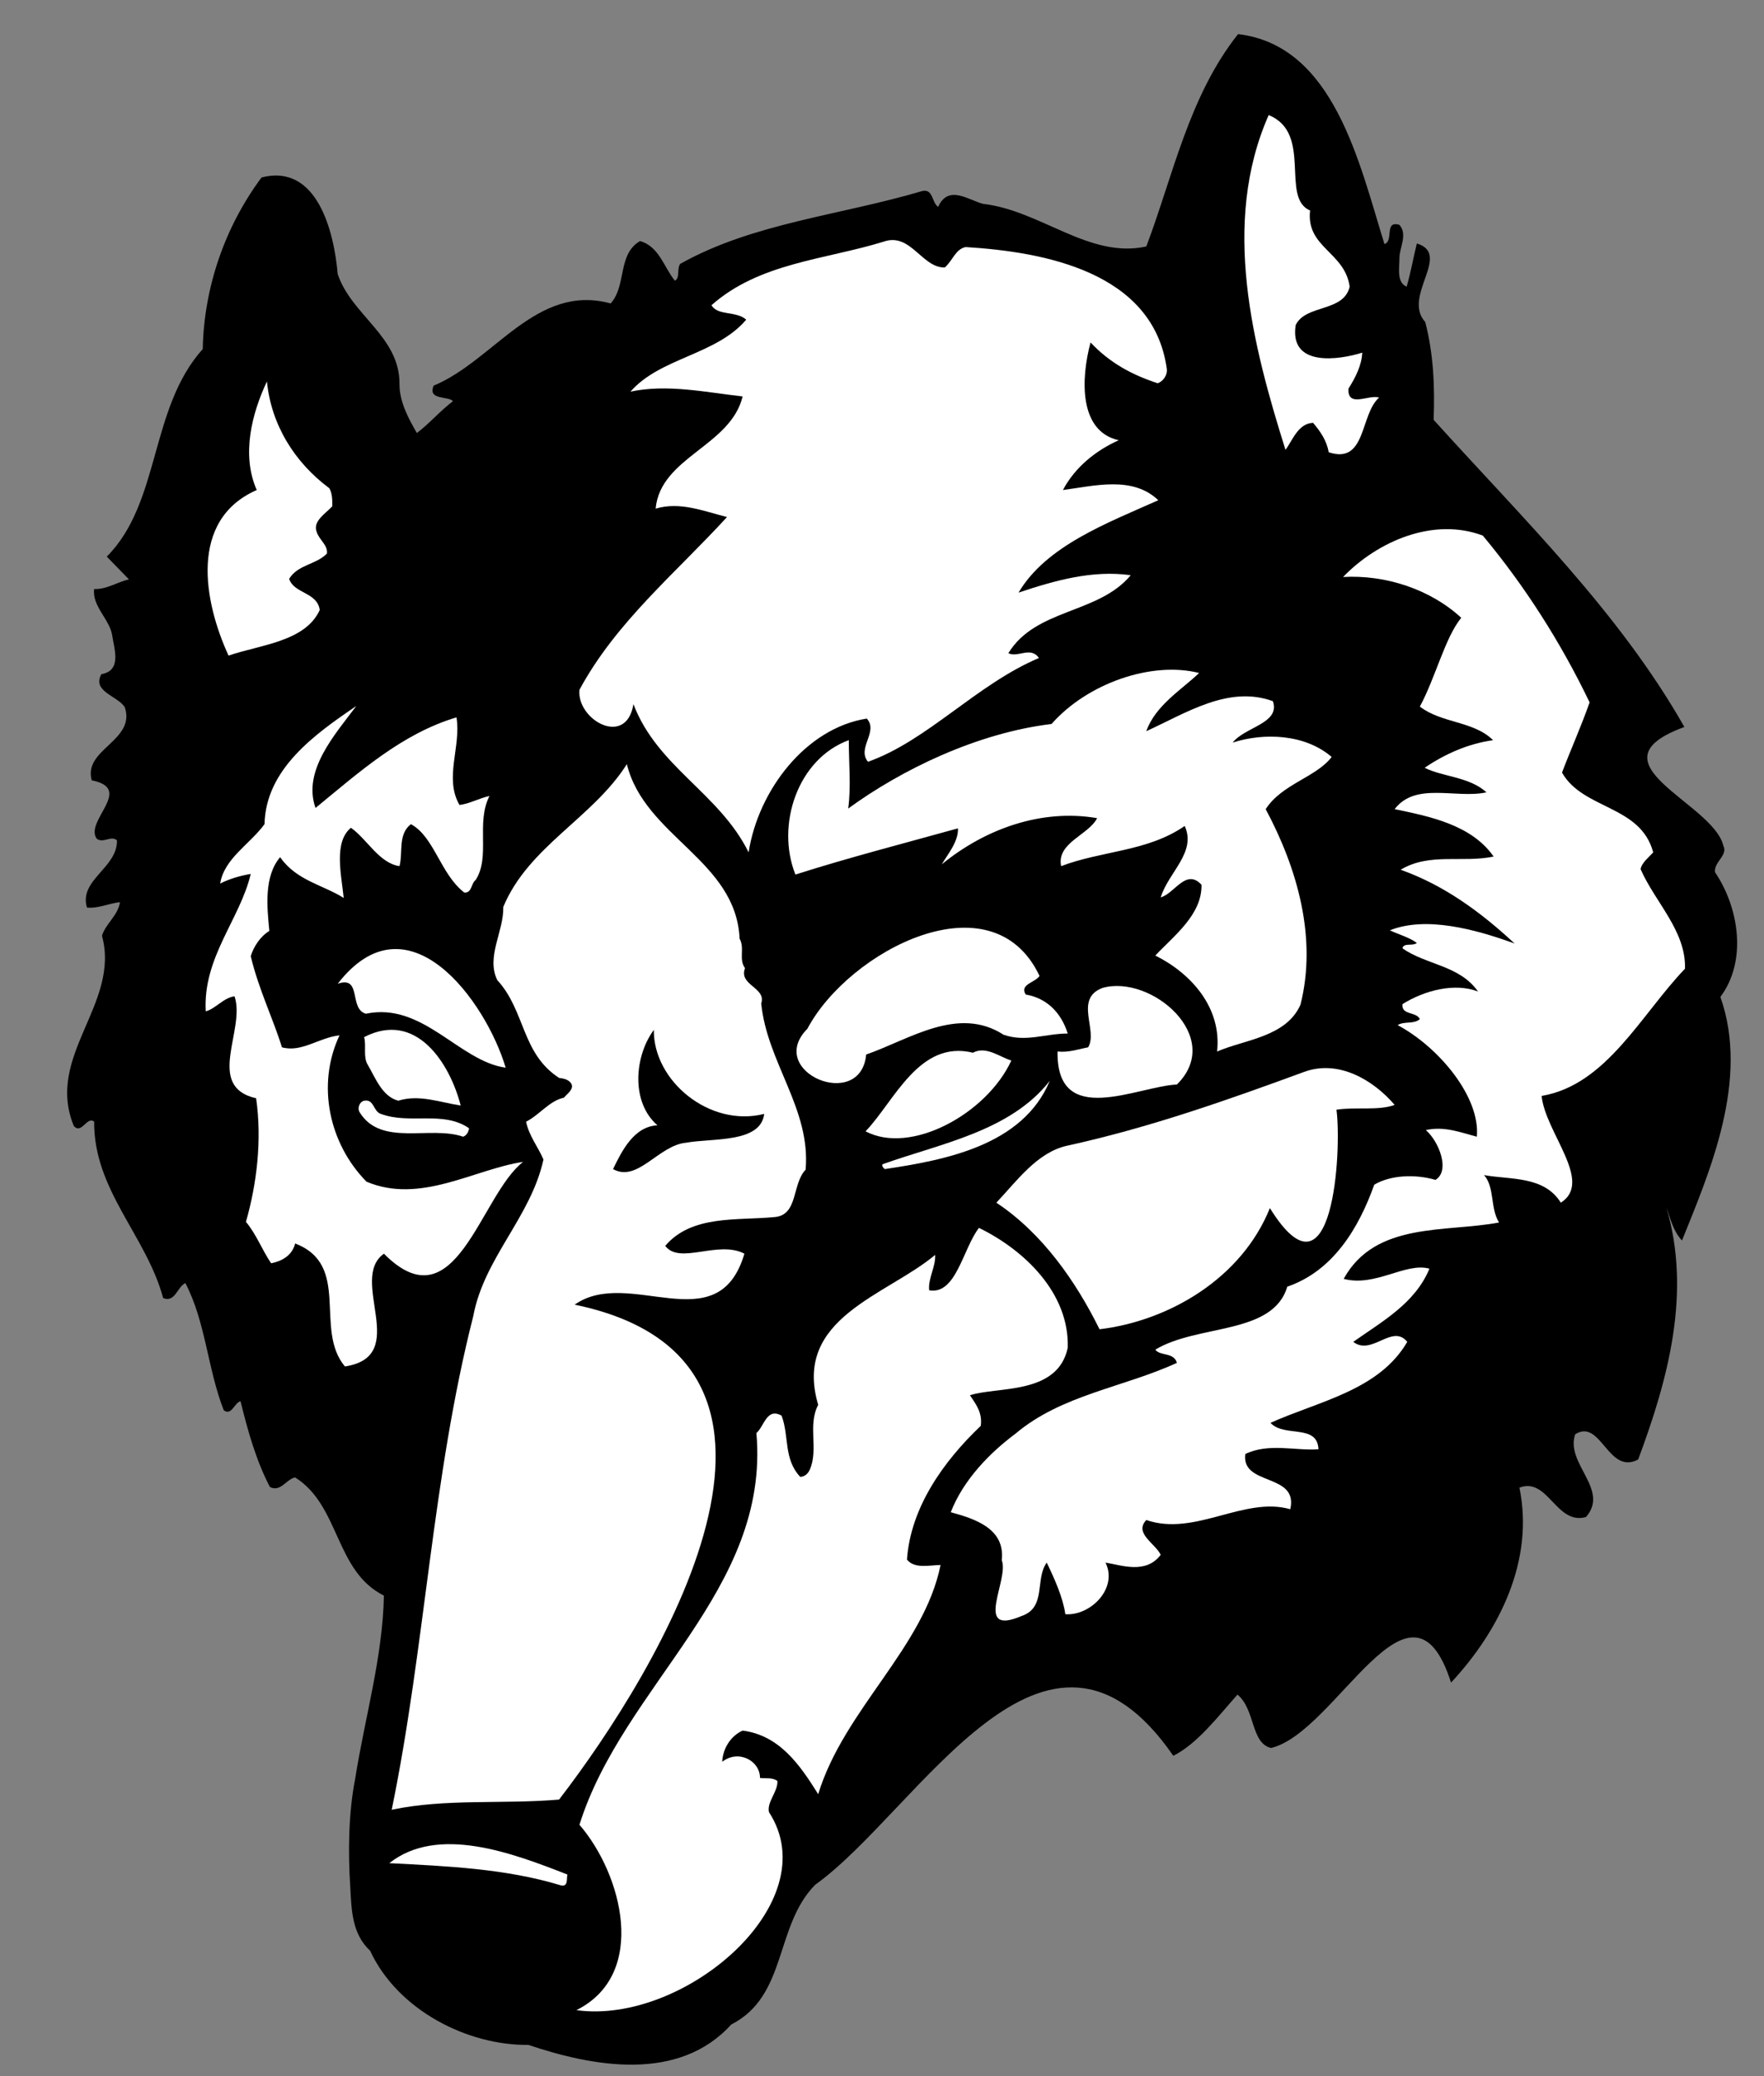 <?xml version="1.0" encoding="UTF-8" standalone="no"?>
<svg
   xmlns:dc="http://purl.org/dc/elements/1.1/"
   xmlns:cc="http://creativecommons.org/ns#"
   xmlns:rdf="http://www.w3.org/1999/02/22-rdf-syntax-ns#"
   xmlns:svg="http://www.w3.org/2000/svg"
   xmlns="http://www.w3.org/2000/svg"
   viewBox="0 0 392 461.333"
   height="461.333"
   width="392"
   xml:space="preserve"
   id="svg2"
   version="1.1"><rect x="0" y="0" width="392" height="461.333" fill="#808080" stroke="none"/><defs
     id="defs6" /><g
     transform="matrix(1.333,0,0,-1.333,0,461.333)"
     id="g10"><g
       transform="scale(0.1)"
       id="g12"><path
         id="path14"
         style="fill:#000000;fill-opacity:1;fill-rule:nonzero;stroke:none"
         d="m 2308,3054 c 16,5 -1,40 25,32 14,-16 0,-38 0,-55 0,-17 -5,-41 12,-48 7,24 11,48 17,72 59,-18 -25,-88 14,-131 14,-54 16,-108 14,-163 148,-164 309,-320 418,-512 -164,-60 48,-126 65,-198 8,-16 -16,-27 -14,-44 40,-59 54,-148 9,-208 49,-138 -18,-292 -64,-406 -15,16 -19,36 -26,55 42,-142 3,-286 -47,-420 -50,-27 -62,69 -105,42 -17,-49 58,-92 18,-138 -50,-14 -63,67 -111,49 25,-121 -33,-238 -114,-325 -67,210 -191,-83 -300,-109 -34,8 -26,64 -56,89 -33,-37 -67,-82 -107,-102 C 1743,842 1531,442 1359,319 1291,250 1313,134 1219,86 1131,-11 988,16 881,52 779,51 663,110 617,209 c -30,28 -31,67 -33,105 -4,59 -3,125 8,181 16,102 46,203 48,306 -82,41 -73,150 -148,197 -15,-3 -24,-25 -42,-16 -23,44 -37,94 -49,143 -10,-2 -15,-25 -28,-15 -27,69 -30,147 -64,212 -14,-7 -17,-33 -37,-25 -28,104 -116,180 -115,294 -12,10 -21,-22 -34,-7 -48,117 78,203 47,317 6,20 27,34 30,56 -18,-2 -37,-11 -55,-9 -14,46 51,66 50,112 -10,9 -23,-6 -34,3 -20,30 63,83 -8,97 -15,52 74,66 55,122 -12,19 -55,26 -39,55 35,6 21,43 18,65 -4,26 -34,49 -30,77 21,-1 39,12 58,16 l -37,38 c 90,90 71,247 160,346 2,103 37,204 98,286 93,24 121,-91 127,-161 23,-69 104,-104 103,-184 0,-29 15,-57 29,-81 21,16 40,38 60,53 -6,9 -43,1 -32,26 101,42 171,171 295,137 27,30 11,82 49,104 32,-9 40,-44 58,-66 9,4 3,20 9,28 121,68 267,81 402,121 20,6 17,-19 28,-26 17,38 51,11 75,5 96,-11 177,-92 272,-71 44,116 71,251 153,354 160,-19 202,-215 244,-350" /><path
         id="path16"
         style="fill:#ffffff;fill-opacity:1;fill-rule:nonzero;stroke:none"
         d="m 2184,3110 c -7,-62 58,-69 66,-127 -10,-43 -73,-29 -90,-64 -11,-71 73,-58 111,-46 -1,-21 -11,-41 -23,-60 -2,-33 35,-9 51,-15 -32,-28 -21,-112 -84,-91 -3,19 -14,35 -26,49 -25,-1 -34,-29 -46,-45 -54,172 -108,377 -28,558 74,-30 19,-138 69,-159" /><path
         id="path18"
         style="fill:#ffffff;fill-opacity:1;fill-rule:nonzero;stroke:none"
         d="m 1575,3015 c 13,11 18,31 35,34 130,-8 312,-41 335,-202 2,-11 -6,-22 -15,-25 -43,14 -80,34 -112,68 -16,-60 -20,-148 47,-163 -38,-17 -73,-45 -93,-83 53,7 116,24 159,-17 -85,-38 -187,-76 -233,-154 60,20 123,38 187,29 -54,-65 -158,-55 -204,-130 16,-8 37,12 51,-8 -104,-44 -186,-138 -285,-173 -19,23 18,50 -2,72 -102,-16 -181,-120 -197,-223 -49,99 -152,142 -192,247 -12,-73 -95,-26 -90,24 61,113 160,194 246,288 -40,10 -78,26 -119,14 8,86 125,104 145,187 -62,7 -126,21 -187,8 50,57 143,61 193,120 -17,15 -47,6 -58,24 80,71 190,76 287,106 45,16 64,-44 102,-43" /><path
         id="path20"
         style="fill:#ffffff;fill-opacity:1;fill-rule:nonzero;stroke:none"
         d="m 445,2825 c 7,-72 46,-135 104,-178 5,-9 5,-19 5,-30 -12,-13 -33,-25 -26,-43 4,-13 19,-22 17,-36 -19,-19 -48,-18 -63,-42 8,-25 47,-22 51,-52 -24,-53 -100,-58 -152,-76 -41,89 -67,226 47,276 -26,59 -8,128 17,181" /><path
         id="path22"
         style="fill:#ffffff;fill-opacity:1;fill-rule:nonzero;stroke:none"
         d="m 2472,2568 c 70,-84 130,-178 178,-278 -14,-40 -32,-80 -46,-117 35,-62 131,-54 152,-133 -7,-8 -19,-17 -21,-28 24,-55 76,-103 74,-166 -73,-76 -131,-194 -239,-212 6,-61 87,-143 32,-178 -28,45 -84,38 -128,46 18,-20 10,-55 25,-79 -89,-17 -206,2 -259,-94 53,-14 103,28 143,17 -24,-58 -79,-88 -127,-122 31,-24 65,31 90,0 -47,-81 -148,-99 -228,-135 23,-25 78,-1 80,-44 -38,-3 -83,11 -122,-8 -7,-54 89,-31 75,-92 -77,22 -159,-46 -240,-18 -21,-22 15,-39 24,-58 -25,-33 -66,-17 -92,-13 21,-43 -25,-89 -67,-86 -4,28 -18,59 -31,86 -20,-27 0,-75 -42,-89 -82,-35 -20,61 -33,93 6,53 -45,69 -85,80 21,54 65,99 108,131 77,65 180,77 269,118 -5,18 -28,11 -36,22 71,43 196,24 220,105 76,26 119,97 145,170 27,16 68,18 102,8 25,15 6,64 -16,83 31,7 58,-4 85,-11 6,66 -63,149 -132,186 11,7 27,1 37,10 -6,13 -31,6 -29,25 37,23 87,36 126,21 -31,44 -86,44 -126,72 2,10 17,3 24,9 -12,9 -30,14 -45,21 60,24 142,2 208,-22 -56,52 -117,97 -190,123 48,29 103,11 155,22 -37,53 -107,67 -165,79 35,46 102,17 153,28 -28,26 -74,26 -103,41 34,23 72,40 114,46 -32,32 -86,28 -122,56 26,48 42,115 69,148 -52,48 -127,72 -197,68 58,60 151,100 233,69" /><path
         id="path24"
         style="fill:#ffffff;fill-opacity:1;fill-rule:nonzero;stroke:none"
         d="m 1999,2339 c -28,-27 -73,-54 -88,-97 66,30 137,77 211,50 13,-37 -47,-43 -67,-69 53,17 121,14 165,-24 -26,-34 -83,-45 -110,-87 53,-99 86,-215 58,-326 -24,-54 -93,-58 -139,-78 8,73 -43,130 -103,160 31,33 78,68 77,118 -26,28 -45,-15 -68,-21 13,42 60,75 40,119 -62,-43 -138,-41 -206,-67 -8,39 46,52 60,80 -93,16 -187,-18 -259,-77 10,17 28,38 27,60 -90,-25 -183,-49 -271,-77 -33,83 4,193 89,224 0,-38 4,-78 -1,-114 89,65 215,126 339,141 60,68 167,105 246,85" /><path
         id="path26"
         style="fill:#ffffff;fill-opacity:1;fill-rule:nonzero;stroke:none"
         d="m 594,2284 c -36,-48 -90,-108 -68,-170 72,59 144,124 235,151 8,-49 -21,-101 5,-146 17,2 32,11 50,15 -23,-45 2,-101 -23,-140 -8,-6 -6,-22 -19,-21 -40,31 -50,93 -89,114 -22,-17 -13,-47 -19,-70 -34,5 -54,45 -81,64 -29,-24 -16,-78 -12,-117 -35,22 -79,29 -106,68 -27,-32 -22,-82 -18,-123 -15,-9 -26,-26 -31,-42 13,-55 38,-106 52,-152 33,-9 61,16 96,20 -39,-83 -17,-181 45,-244 90,-38 180,21 261,33 -72,-56 -112,-274 -232,-153 -60,-43 46,-171 -65,-188 -52,62 11,169 -83,205 -5,-21 -24,-30 -40,-33 -15,22 -25,49 -42,69 18,63 27,136 17,206 -86,20 -17,114 -36,170 -18,-2 -32,-21 -48,-25 -5,90 57,153 75,229 -18,-3 -35,-8 -51,-16 7,42 49,65 74,99 2,92 84,150 153,197" /><path
         id="path28"
         style="fill:#ffffff;fill-opacity:1;fill-rule:nonzero;stroke:none"
         d="m 1045,2187 c 30,-121 182,-160 188,-291 9,-16 -2,-34 9,-49 -11,-29 36,-32 27,-59 10,-99 83,-176 74,-277 -23,-24 -12,-76 -52,-79 -62,-6 -138,4 -182,-48 24,-32 88,10 132,-13 -44,-149 -192,-21 -283,-85 455,-94 138,-612 -26,-825 -93,-8 -190,2 -279,-17 56,272 67,552 136,823 18,97 96,165 117,261 -9,21 -24,39 -29,63 22,11 39,35 63,40 6,7 18,15 12,24 -5,7 -13,8 -20,9 -63,41 -56,112 -103,163 -19,39 11,81 10,122 42,101 149,148 206,238" /><path
         id="path30"
         style="fill:#ffffff;fill-opacity:1;fill-rule:nonzero;stroke:none"
         d="m 1733,1834 c -7,-11 -34,-14 -23,-31 35,-6 59,-30 70,-65 -37,0 -70,-15 -107,-2 -76,49 -157,-8 -229,-33 -9,-96 -169,-29 -98,43 69,130 308,255 387,88" /><path
         id="path32"
         style="fill:#ffffff;fill-opacity:1;fill-rule:nonzero;stroke:none"
         d="m 843,1681 c -78,11 -138,110 -233,90 -29,8 -6,64 -47,50 117,151 247,-29 280,-140" /><path
         id="path34"
         style="fill:#ffffff;fill-opacity:1;fill-rule:nonzero;stroke:none"
         d="m 1962,1653 c -66,-3 -201,-74 -199,55 19,-2 35,4 51,7 17,28 -24,81 24,99 81,23 204,-82 124,-161" /><path
         id="path36"
         style="fill:#000000;fill-opacity:1;fill-rule:nonzero;stroke:none"
         d="m 1274,1604 c -6,-49 -86,-40 -130,-48 -46,-4 -81,-67 -122,-44 15,31 35,71 74,73 -45,39 -38,116 -6,159 -1,-85 93,-163 184,-140" /><path
         id="path38"
         style="fill:#ffffff;fill-opacity:1;fill-rule:nonzero;stroke:none"
         d="m 768,1618 c -34,5 -69,19 -104,8 -27,7 -38,38 -51,60 -8,13 -2,32 -6,46 87,45 143,-44 161,-114" /><path
         id="path40"
         style="fill:#ffffff;fill-opacity:1;fill-rule:nonzero;stroke:none"
         d="m 1686,1693 c -41,-89 -168,-158 -243,-118 48,50 89,153 179,131 22,12 46,-8 64,-13" /><path
         id="path42"
         style="fill:#ffffff;fill-opacity:1;fill-rule:nonzero;stroke:none"
         d="m 2325,1619 c -27,-10 -65,-3 -97,-8 9,-66 -5,-335 -111,-164 -47,-117 -168,-188 -284,-202 -39,79 -95,160 -172,211 34,36 68,84 118,95 137,30 267,76 395,123 57,21 115,-13 151,-55" /><path
         id="path44"
         style="fill:#ffffff;fill-opacity:1;fill-rule:nonzero;stroke:none"
         d="m 1750,1659 c -45,-108 -175,-132 -275,-147 -2,2 -5,4 -4,8 98,35 213,55 279,139" /><path
         id="path46"
         style="fill:#ffffff;fill-opacity:1;fill-rule:nonzero;stroke:none"
         d="m 635,1604 c 48,-18 104,6 147,-24 -1,-6 -4,-12 -10,-14 -55,19 -136,-17 -172,40 -5,7 -1,18 7,20 17,3 15,-18 28,-22" /><path
         id="path48"
         style="fill:#ffffff;fill-opacity:1;fill-rule:nonzero;stroke:none"
         d="m 1780,1214 c -17,-79 -117,-64 -163,-79 10,-15 21,-29 18,-51 -62,-59 -117,-136 -123,-223 13,-16 38,-9 56,-9 -28,-138 -161,-241 -204,-382 -30,48 -64,98 -126,106 -20,-9 -33,-30 -34,-52 27,21 63,2 63,-27 11,-1 21,1 29,-5 1,-18 -18,-35 -14,-52 98,-151 -142,-355 -321,-330 120,60 76,227 5,309 73,233 318,391 295,653 13,11 17,43 42,29 13,-35 3,-72 31,-102 7,0 13,5 16,12 15,34 -4,74 14,108 -43,145 114,182 195,250 1,-20 -12,-39 -10,-59 45,-8 56,69 83,104 76,-37 151,-109 148,-200" /><path
         id="path50"
         style="fill:#ffffff;fill-opacity:1;fill-rule:nonzero;stroke:none"
         d="m 946,336 c -2,-6 2,-21 -11,-18 -92,28 -190,32 -286,37 81,64 205,17 297,-19" /></g></g></svg>